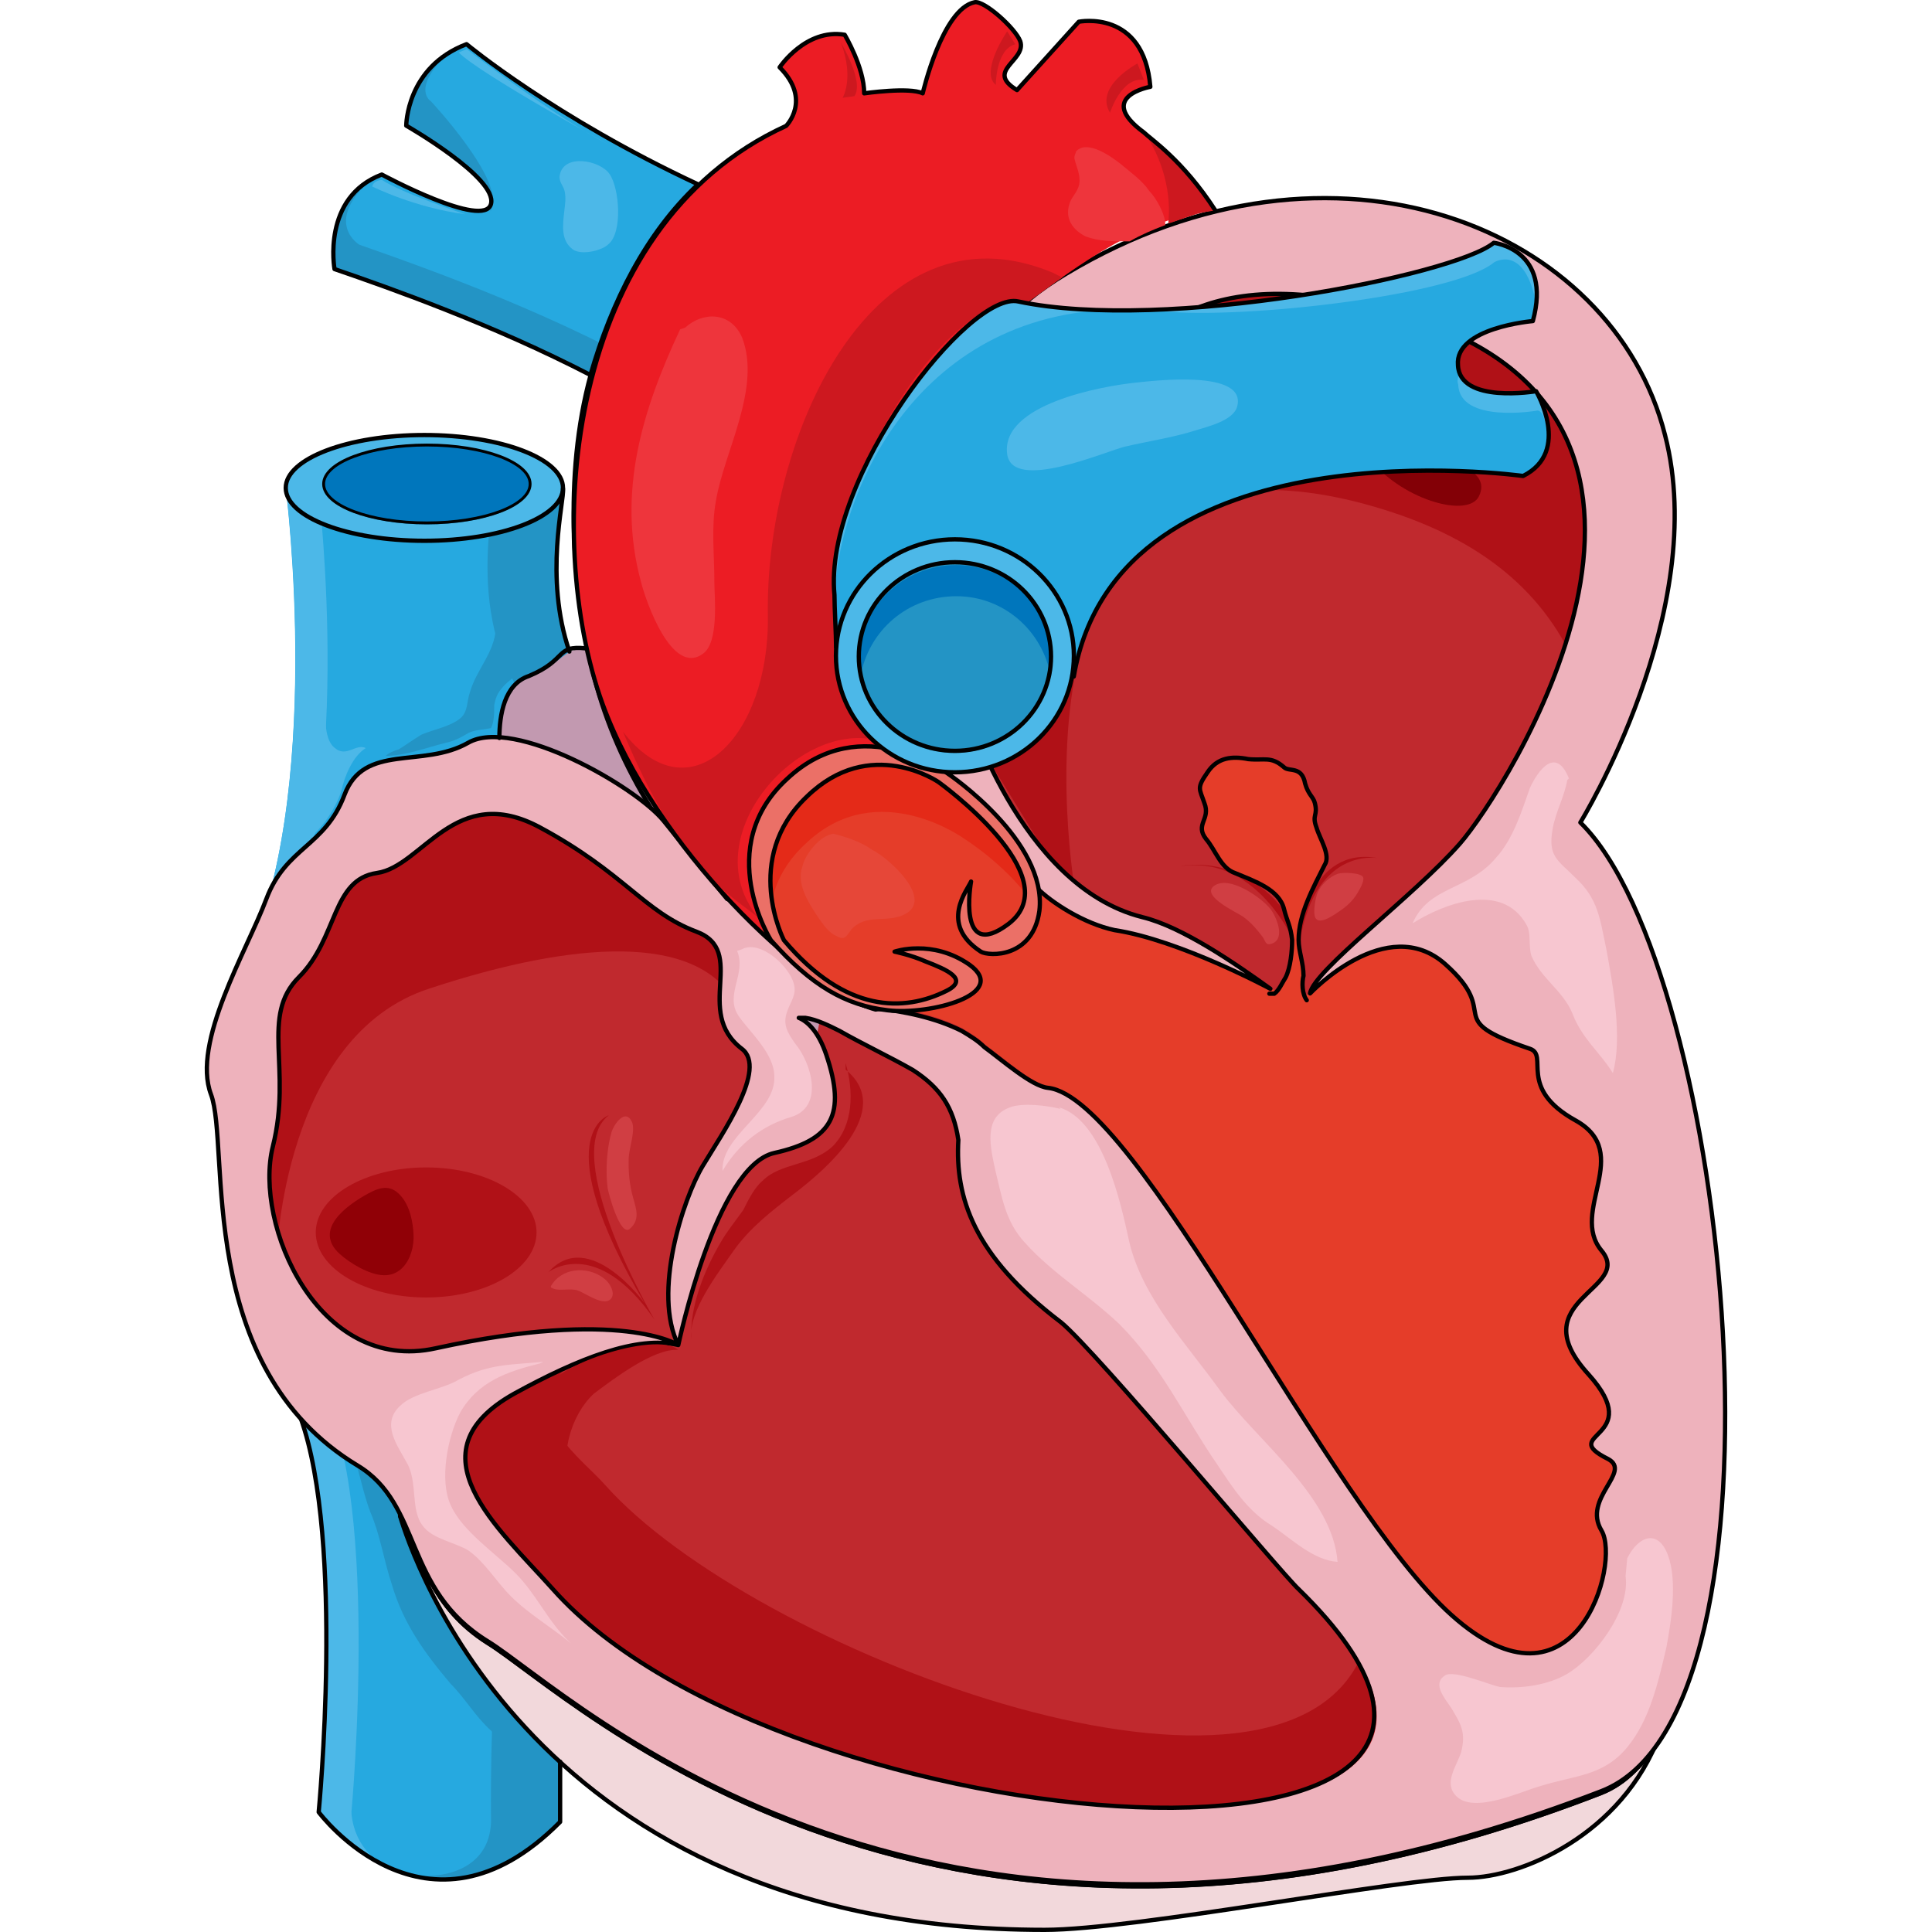 <?xml version="1.0" encoding="utf-8"?>
<!-- Created by: Science Figures, www.sciencefigures.org, Generator: Science Figures Editor -->
<!DOCTYPE svg PUBLIC "-//W3C//DTD SVG 1.1//EN" "http://www.w3.org/Graphics/SVG/1.1/DTD/svg11.dtd">
<svg version="1.1" id="Layer_1" xmlns="http://www.w3.org/2000/svg" xmlns:xlink="http://www.w3.org/1999/xlink" 
	 width="800px" height="800px" viewBox="0 0 255.703 324.461" enable-background="new 0 0 255.703 324.461"
	 xml:space="preserve">
<g>
	<path fill-rule="evenodd" clip-rule="evenodd" fill="#26A9E0" d="M6.529,162.129c13.679-28.16,7.113-79.831,7.113-79.831
		c46.509,0.547,46.509,0.547,46.509,0.547c0.547,2.46-6.019,25.698,10.123,40.188c82.895,74.09-3.01,126.581-3.01,126.581
		c-8.207,7.654-7.387,56.592-7.387,56.592c-22.707,22.691-40.764-1.64-40.764-1.64s5.472-56.319-6.019-72.449l0,0
		C6.529,162.129,6.529,162.129,6.529,162.129"/>
	<path fill-rule="evenodd" clip-rule="evenodd" fill="#2394C5" d="M70.254,122.765c-16.418-14.491-9.851-37.732-10.124-40.193
		c-46.521-0.273-46.521-0.273-46.521-0.273l0,0c34.753,0.273,34.753,0.273,34.753,0.273c0.548,2.461-6.02,25.702,10.125,40.193
		c82.915,74.372-3.01,126.597-3.01,126.597c-8.21,7.656-7.389,56.6-7.389,56.6c-0.273,8.477-9.03,9.843-13.956,8.749
		c6.841,2.188,15.872,1.094,25.449-8.749c0,0-0.821-48.943,7.662-56.6C67.244,249.362,153.169,197.137,70.254,122.765
		L70.254,122.765z"/>
	<path fill-rule="evenodd" clip-rule="evenodd" fill="#2394C5" d="M47.805,91.898c0.544,1.643,0.272,4.106,0.544,6.022
		c0,2.464,0.544,5.201,0.544,7.665c-0.272,4.106-3.262,6.844-4.35,10.677c-0.543,1.369-0.271,3.285-1.631,4.38
		c-1.631,1.368-4.62,1.916-6.522,2.737c-1.359,0.821-2.447,1.643-3.806,2.464c-0.815,0.273-1.631,0.548-2.175,1.095
		c3.262,0,6.795-1.368,10.057-2.189c1.359-0.274,2.446-0.821,3.806-1.643c1.087-0.548,2.446-0.548,3.806-0.821
		c0.543-1.095,0.543-2.464,0.543-3.833c0.272-1.643,0.815-2.463,1.903-3.559c0.815-0.821,2.446-1.643,1.902-3.285
		c-0.271-0.82-1.087-2.189-1.359-3.285c-0.271-1.095-0.271-2.189-0.543-3.285"/>
	<path fill-rule="evenodd" clip-rule="evenodd" fill="#C0292E" d="M143.498,91.684c-0.547-0.273-3.282-9.846-3.282-9.846
		s21.605-35.002,36.101-36.369c95.173-7.931,47.587,93.249,47.587,93.249c26.801,13.674,35.553,144.935,2.461,157.514
		c-109.121,42.387-168.193-15.86-181.868-24.338c-13.947-8.478-10.666-22.424-21.332-28.714c-4.303-2.564-6.027-9.39-8.209-13.686
		c-2.704-5.321-4.269-11.102-5.893-16.816c-0.811-2.853-1.633-5.706-2.634-8.499c-0.457-1.274-1.143-2.418-1.667-3.594
		c-0.573-1.287-0.476-2.346-0.58-3.77c-0.273-3.751-0.037-7.594,0.366-11.336c0.679-6.309,1.977-12.301,3.962-18.324
		c2.195-6.661,6.286-13.821,10.825-19.16c5.064-5.958,10.825-9.843,17.647-13.536c3.124-1.691,6.277-3.603,9.691-4.672
		c8.853-2.772,20.442,3.099,24.626,11.119c3.009,6.289,12.58,15.587,14.222,17.501C70.204,47.93,143.498,91.684,143.498,91.684z"/>
	<path fill-rule="evenodd" clip-rule="evenodd" fill="#E53D29" d="M243.063,241.792c-5.467-6.562-3.007-48.387-12.848-53.854
		s-4.374-10.935-7.654-12.028c-15.308-5.194-4.373-5.468-14.214-14.215c-9.841-8.748-17.769,1.366-17.769,1.366
		c0.547-3.827,3.554-7.928,11.208-16.676c7.653-8.747,7.107-49.753-12.574-57.681c-21.322-8.201-43.464,9.568-43.464,9.568
		s-7.107-13.669,17.495-18.863c-11.755,0.547-22.962,1.914-22.962,1.914s2.733,9.841,3.28,9.841c0,0-67.792-40.186-59.318,55.221
		c1.094,1.094,1.914,2.461,3.554,4.101c4.101,0.82,8.747,8.475,11.755,10.936c3.553,2.733,8.474,6.834,12.848,7.381
		c5.193,0.547,10.387,1.64,14.761,3.827c1.366,0.82,2.733,1.64,3.827,2.733c3.007,2.188,7.927,6.562,10.66,7.107
		c8.201,0.547,22.688,29.251,36.356,50.848C178.004,233.317,246.89,342.938,243.063,241.792L243.063,241.792z"/>
	<path fill-rule="evenodd" clip-rule="evenodd" fill="#2394C5" d="M55.01,299.739c-2.194-3.284-4.114-6.295-6.857-9.031
		c-2.743-2.463-4.389-5.474-6.857-7.937c-4.389-5.199-7.954-10.126-9.874-16.693c-1.371-4.105-1.92-8.21-3.565-12.041
		c-1.92-4.927-2.194-10.399-5.486-14.778c1.372,0.273,2.469,1.368,3.566,2.463c2.194,2.189,4.662,4.379,6.856,6.568
		c5.212,5.747,7.955,12.588,11.795,19.156c2.468,4.652,6.582,9.031,8.503,13.957c1.097,3.284,0.822,6.294,0.822,9.578"/>
	<path fill-rule="evenodd" clip-rule="evenodd" fill="#4CB8E8" d="M24.645,304.296c0,0,5.215-56.32-6.038-72.177
		c-6.588-69.989-6.588-69.989-6.588-69.989c13.449-27.887,7.137-78.191,7.137-79.832c-5.489,0-5.489,0-5.489,0
		s6.587,51.398-7.137,79.832c6.587,69.989,6.587,69.989,6.587,69.989c11.254,15.856,6.039,72.177,6.039,72.177
		s7.959,8.475,13.174,9.842C24.645,311.678,24.645,304.296,24.645,304.296L24.645,304.296z"/>
	<path fill-rule="evenodd" clip-rule="evenodd" fill="#C299B0" d="M49.809,127.442c0,0-1.64-11.482,4.643-13.942
		c6.555-2.461,5.463-4.921,10.651-4.647c5.189,0.273,30.317,41.007,36.872,44.015c6.555,3.007-1.093,28.432-1.093,28.432
		c-24.308-35.813-24.308-35.813-24.308-35.813L49.809,127.442L49.809,127.442L49.809,127.442z"/>
	<path fill-rule="evenodd" clip-rule="evenodd" fill="#F2D8DB" d="M32.81,254.018c0,0,17.495,69.992,108.253,69.992
		c15.309,0,60.142-8.749,71.076-8.749s34.991-10.937,34.991-38.276c0,0-52.487,51.674-148.712,21.872
		C52.492,284.64,32.81,254.018,32.81,254.018L32.81,254.018z"/>
	<path fill-rule="evenodd" clip-rule="evenodd" fill="#753535" d="M70.01,216.938c0,0-11.04-16.483-3.313-20.88
		c0,0-2.208,14.286,3.313,19.781"/>
	<path fill-rule="evenodd" clip-rule="evenodd" fill="#C0292E" d="M91.803,167.703c-7.654-15.32-7.654-15.32-7.654-15.32
		c-16.401-15.321-16.401-15.321-16.401-15.321c-30.615-3.283-30.615-3.283-30.615-3.283c-24.056,25.171-24.056,25.171-24.056,25.171
		c-5.467,15.32-5.467,15.32-5.467,15.32c0,22.981,0,22.981,0,22.981c5.467,21.887,5.467,21.887,5.467,21.887
		c10.935,15.321,10.935,15.321,10.935,15.321s37.996-13.953,55.764-7.935c0,0-0.547-1.915,0.82-10.943
		c0.82-6.565,10.661-20.519,17.495-29.547"/>
	<path fill-rule="evenodd" clip-rule="evenodd" fill="#C0292E" d="M149.813,81.338c35.779,2.73,35.779,2.73,35.779,2.73
		c22.669,8.193,22.669,8.193,22.669,8.193c3.824,34.958,3.824,34.958,3.824,34.958s3.005,13.654-9.832,25.125
		c-16.661,15.294-18.027,16.113-20.212,15.021c-15.568-7.101-24.309-10.65-24.309-10.65c-39.603-25.672-39.603-25.672-39.603-25.672
		S145.988,87.62,149.813,81.338"/>
	<path fill-rule="evenodd" clip-rule="evenodd" fill="#B01117" d="M18.649,206.978c0-6.03,8.301-10.92,18.54-10.92
		s18.54,4.89,18.54,10.92c0,6.031-8.301,10.92-18.54,10.92S18.649,213.009,18.649,206.978L18.649,206.978z"/>
	<path fill-rule="evenodd" clip-rule="evenodd" fill="#B01117" d="M12.092,210.818c0,0,1.093-36.888,25.677-44.812
		c24.857-8.197,44.525-9.017,51.081,1.913c-2.186-12.843-2.186-12.843-2.186-12.843c-15.843-14.209-15.843-14.209-15.843-14.209
		c-22.945-10.93-22.945-10.93-22.945-10.93c-25.95,12.843-25.95,12.843-25.95,12.843C7.448,164.093,7.448,164.093,7.448,164.093
		C5.81,188.139,5.81,188.139,5.81,188.139L12.092,210.818L12.092,210.818L12.092,210.818z"/>
	<path fill-rule="evenodd" clip-rule="evenodd" fill="#B01117" d="M146.504,151.778c0,0-15.87-83.113,46.787-67.529
		c17.237,4.374,29.276,12.303,35.843,25.152c8.756-30.895,8.756-30.895,8.756-30.895c-26.814-28.98-26.814-28.98-26.814-28.98
		s-43.504-3.828-44.051-3.828s-17.785,25.974-17.785,25.974c-36.39,25.427-36.39,25.427-36.39,25.427L146.504,151.778
		L146.504,151.778L146.504,151.778z"/>
	<path fill-rule="evenodd" clip-rule="evenodd" fill="#EEB2BC" d="M127.754,118.178c0,0,9.004,30.652,29.739,35.853
		c2.728,0.548,14.187,6.842,19.916,10.947c0,0-13.642-7.115-24.555-8.758c-5.184-1.095-10.641-4.652-13.096-7.115
		c-4.638-12.863-20.189-22.99-20.189-22.99L127.754,118.178L127.754,118.178L127.754,118.178z"/>
	
		<path fill="none" stroke="#000000" stroke-width="0.72" stroke-linecap="round" stroke-linejoin="round" stroke-miterlimit="10" d="
		M127.744,118.178c0,0,8.991,30.644,29.699,35.842c6.813,1.642,15.804,7.935,21.526,12.038c0,0-15.259-8.208-26.158-9.85
		c-5.177-1.095-10.627-4.651-13.079-7.113c-4.632-12.859-20.163-22.982-20.163-22.982L127.744,118.178L127.744,118.178
		L127.744,118.178z"/>
	<path fill-rule="evenodd" clip-rule="evenodd" fill="#900006" d="M33.331,212.781c-0.808,0.876-1.904,1.432-3.307,1.382
		c-2.393-0.085-5.579-1.976-7.348-3.572c-4.547-4.103,1.241-8.228,4.797-10.161c2.216-1.204,3.973-1.516,5.705,0.696
		c1.33,1.699,1.794,4.132,1.896,6.238C35.164,209.218,34.606,211.399,33.331,212.781z"/>
	<path fill-rule="evenodd" clip-rule="evenodd" fill="#B01117" d="M183.69,159.698c0,0-6.289-16.394-19.961-14.207
		c0,0,12.305-3.006,19.961,11.202c0,0,1.914-14.755,13.399-12.568C197.09,144.125,185.878,141.938,183.69,159.698L183.69,159.698z"
		/>
	<path fill-rule="evenodd" clip-rule="evenodd" fill="#B01117" d="M57.718,213.656c0,0,7.946-6.314,17.812,7.963
		c0,0-16.168-27.73-7.673-34.32c0,0-10.688,3.295,6.029,31.574C73.886,218.873,64.568,205.968,57.718,213.656L57.718,213.656z"/>
	<path fill-rule="evenodd" clip-rule="evenodd" fill="#F8CFDA" d="M50.842,232.178c0,0-13.409,7.943-8.757,16.16
		c4.651,8.217,15.324,19.72,15.324,19.72S34.97,254.912,37.433,244.23C40.169,233.547,50.842,232.178,50.842,232.178L50.842,232.178
		z"/>
	<path fill-rule="evenodd" clip-rule="evenodd" fill="#F8CFDA" d="M216.82,166.079c-3.559-4.097-8.211-7.101-8.211-7.101
		s6.568,7.647,7.663,12.29s9.306,1.911,10.126,8.193c0.548,6.554,8.759,4.643,10.127,11.197c0,0,3.284-2.458-4.927-7.921
		c-7.937-5.188-3.284-8.739-10.399-9.831C218.462,172.36,218.735,168.264,216.82,166.079L216.82,166.079z"/>
	<path fill-rule="evenodd" clip-rule="evenodd" fill="#F8CFDA" d="M212.689,277.036c0,0,20.598,11.736,24.718-14.737
		C237.407,262.298,239.329,293.138,212.689,277.036L212.689,277.036z"/>
	<path fill="none" stroke="#000000" stroke-width="0.72" stroke-linecap="round" stroke-linejoin="round" stroke-miterlimit="8" d="
		M59.689,295.856c0,6.014,0,10.114,0,10.114c-22.465,22.688-40.547-1.641-40.547-1.641s4.384-45.377-3.013-66.151"/>
	<path fill="none" stroke="#000000" stroke-width="0.72" stroke-linecap="round" stroke-linejoin="round" stroke-miterlimit="8" d="
		M234.529,301.123c-112.066,43.495-172.747-16.413-186.96-25.167c-9.566-6.019-11.207-14.498-14.76-21.338
		c1.913,6.292,22.14,69.483,108.24,69.483c15.307,0,60.133-8.754,71.066-8.754c8.746,0,25.967-7.112,32.253-24.072
		C241.909,296.199,238.63,299.481,234.529,301.123L234.529,301.123z"/>
	<path fill="none" stroke="#000000" stroke-width="0.72" stroke-linecap="round" stroke-linejoin="round" stroke-miterlimit="8" d="
		M32.81,254.018c0,0,0,0,0,0.548c3.553,6.843,5.193,15.328,14.76,21.35c14.213,8.759,74.894,68.703,186.96,25.182
		c4.101-1.642,7.38-4.927,9.84-9.854"/>
	<path fill="none" stroke="#000000" stroke-width="0.72" stroke-linecap="round" stroke-linejoin="round" stroke-miterlimit="8" d="
		M64.813,62.978c-4.644,16.94-3.004,36.613,0.546,50.548c8.194,32.241,37.419,53.554,47.251,56.013"/>
	
		<line fill="none" stroke="#000000" stroke-width="0.72" stroke-linecap="round" stroke-linejoin="round" stroke-miterlimit="8" x1="92.93" y1="161.018" x2="93.05" y2="161.138"/>
	
		<line fill="none" stroke="#000000" stroke-width="0.72" stroke-linecap="round" stroke-linejoin="round" stroke-miterlimit="8" x1="96.05" y1="152.978" x2="96.169" y2="153.098"/>
	
		<line fill="none" stroke="#000000" stroke-width="0.96" stroke-linecap="round" stroke-linejoin="round" stroke-miterlimit="8" x1="92.93" y1="161.018" x2="93.05" y2="161.138"/>
	
		<line fill="none" stroke="#000000" stroke-width="0.96" stroke-linecap="round" stroke-linejoin="round" stroke-miterlimit="8" x1="96.289" y1="153.218" x2="96.409" y2="153.338"/>
	<path fill-rule="evenodd" clip-rule="evenodd" fill="#4CB8E8" d="M19.966,116.858c0.545,2.467-0.272,7.127,1.907,8.771
		c1.907,1.645,3.542-0.822,5.177,0c-2.18,1.37-3.542,4.659-4.087,7.126c-0.817,2.741-3.27,6.578-5.721,8.223
		c-0.272-0.822,0-1.919,0-2.741c0.272-2.467,0-4.659,0.272-7.126c0.545-3.563,1.089-7.126,1.089-10.964"/>
	<path fill-rule="evenodd" clip-rule="evenodd" fill="#EEB2BC" d="M231.026,138.131c0,0,21.876-35.539,14.22-65.064
		c-8.751-34.719-55.512-54.129-100.632-27.064c-36.643,21.871,1.094,52.762,1.094,52.762s-7.383-67.25,58.52-44.834
		c53.323,18.043,14.22,79.007,6.563,87.755c-7.656,8.748-24.61,21.323-25.157,25.15c0,0,12.853-13.669,22.696-4.921
		c9.845,8.749-1.094,9.021,14.22,14.216c3.281,1.094-2.188,6.562,7.657,12.029c9.844,5.467-1.094,15.309,4.375,21.87
		c5.469,6.561-13.673,8.201-2.188,20.776c9.844,10.936-5.469,9.842,3.281,14.216c4.102,2.188-4.375,6.562-1.094,12.028
		c3.281,5.468-4.375,32.806-25.158,14.216c-20.782-18.59-52.776-86.935-67.816-88.574c-2.734-0.273-7.656-4.647-10.665-6.835
		c-1.094-1.093-2.461-1.913-3.828-2.733c-4.375-2.188-9.571-3.28-14.767-3.827c-4.375-0.82-9.297-4.647-12.853-7.382
		c-3.008-2.733-7.656-10.114-11.758-10.935c-3.829-4.647-4.923-6.015-10.665-13.122c-4.648-5.741-25.158-17.496-32.814-13.122
		c-7.657,4.374-17.501,0-20.783,8.748c-3.281,8.748-9.844,8.748-13.125,17.496c-3.282,8.748-12.579,24.058-9.298,32.806
		s-3.008,45.653,24.611,62.33c10.938,6.561,7.656,20.776,21.876,29.524s74.653,68.618,187.043,25.151
		C268.489,287.669,256.184,162.735,231.026,138.131L231.026,138.131z M58.477,266.892c-9.298-10.389-24.064-22.964-6.563-32.806
		c10.938-6.014,20.783-9.841,27.619-8.201c0,0-9.57-6.287-40.744,0.547c-19.689,4.374-30.627-20.776-27.346-33.898
		s-2.188-21.87,4.375-28.432s5.469-16.402,13.126-17.496c7.656-1.094,13.126-15.31,27.346-7.654
		c14.22,7.654,17.501,14.215,26.251,17.496c8.751,3.28-0.547,13.396,7.657,19.683c4.375,3.281-3.281,14.216-6.563,19.684
		c-3.281,5.468-8.477,21.323-4.102,30.071c0,0,6.289-30.071,16.134-32.259c9.845-2.187,12.032-6.561,8.751-16.402
		c-1.367-4.101-3.281-5.741-4.649-6.288c0.273,0,0.547,0,1.094,0c1.915,0.273,4.103,1.367,5.743,2.188
		c3.828,2.187,8.477,4.374,12.306,6.562c4.648,3.007,6.836,6.287,7.656,11.755c-0.547,9.568,2.461,19.41,17.228,30.618
		c5.743,4.647,37.19,42.374,39.925,44.834C239.229,321.021,97.033,310.359,58.477,266.892L58.477,266.892z"/>
	<path fill-rule="evenodd" clip-rule="evenodd" fill="#B01117" d="M193.855,278.959c-15.311,30.916-101.982-1.916-126.59-29.549
		c-3.828-4.378-14.491-11.766-7.108-19.152c-2.461,1.095-5.195,2.463-7.93,3.83c-17.498,9.85-2.733,22.436,6.563,32.832
		C94.333,306.867,217.369,319.178,193.855,278.959L193.855,278.959z"/>
	<path fill="none" stroke="#000000" stroke-width="0.72" stroke-linecap="round" stroke-linejoin="round" stroke-miterlimit="8" d="
		M231.026,138.131c0,0,21.876-35.539,14.22-65.064c-8.751-34.719-55.512-54.129-100.632-27.064
		c-36.643,21.871,1.094,52.762,1.094,52.762s-7.383-67.25,58.52-44.834c53.323,18.043,14.22,79.007,6.563,87.755
		c-7.656,8.748-24.61,21.323-25.157,25.15c0,0,12.853-13.669,22.696-4.921c9.845,8.749-1.094,9.021,14.22,14.216
		c3.281,1.094-2.188,6.562,7.657,12.029c9.844,5.467-1.094,15.309,4.375,21.87c5.469,6.561-13.673,8.201-2.188,20.776
		c9.844,10.936-5.469,9.842,3.281,14.216c4.102,2.188-4.375,6.562-1.094,12.028c3.281,5.468-4.375,32.806-25.158,14.216
		c-20.782-18.59-52.776-86.935-67.816-88.574c-2.734-0.273-7.656-4.647-10.665-6.835c-1.094-1.093-2.461-1.913-3.828-2.733
		c-4.375-2.188-9.571-3.28-14.767-3.827c-4.375-0.82-9.297-4.647-12.853-7.382c-3.008-2.733-7.656-10.114-11.758-10.935
		c-3.829-4.647-4.923-6.015-10.665-13.122c-4.648-5.741-25.158-17.496-32.814-13.122c-7.657,4.374-17.501,0-20.783,8.748
		c-3.281,8.748-9.844,8.748-13.125,17.496c-3.282,8.748-12.579,24.058-9.298,32.806s-3.008,45.653,24.611,62.33
		c10.938,6.561,7.656,20.776,21.876,29.524s74.653,68.618,187.043,25.151C268.489,287.669,256.184,162.735,231.026,138.131
		L231.026,138.131z M58.477,266.892c-9.298-10.389-24.064-22.964-6.563-32.806c10.938-6.014,20.783-9.841,27.619-8.201
		c0,0-9.57-6.287-40.744,0.547c-19.689,4.374-30.627-20.776-27.346-33.898s-2.188-21.87,4.375-28.432s5.469-16.402,13.126-17.496
		c7.656-1.094,13.126-15.31,27.346-7.654c14.22,7.654,17.501,14.215,26.251,17.496c8.751,3.28-0.547,13.396,7.657,19.683
		c4.375,3.281-3.281,14.216-6.563,19.684c-3.281,5.468-8.477,21.323-4.102,30.071c0,0,6.289-30.071,16.134-32.259
		c9.845-2.187,12.032-6.561,8.751-16.402c-1.367-4.101-3.281-5.741-4.649-6.288c0.273,0,0.547,0,1.094,0
		c1.915,0.273,4.103,1.367,5.743,2.188c3.828,2.187,8.477,4.374,12.306,6.562c4.648,3.007,6.836,6.287,7.656,11.755
		c-0.547,9.568,2.461,19.41,17.228,30.618c5.743,4.647,37.19,42.374,39.925,44.834C239.229,321.021,97.033,310.359,58.477,266.892
		L58.477,266.892z"/>
	<path fill-rule="evenodd" clip-rule="evenodd" fill="#4CB8E8" d="M13.609,82.178c0-4.904,10.423-8.88,23.28-8.88
		s23.279,3.976,23.279,8.88s-10.422,8.88-23.279,8.88S13.609,87.083,13.609,82.178L13.609,82.178z"/>
	<path fill-rule="evenodd" clip-rule="evenodd" fill="#0076BC" d="M19.97,81.399c0-3.679,7.763-6.66,17.34-6.66
		c9.576,0,17.34,2.981,17.34,6.66c0,3.678-7.764,6.659-17.34,6.659C27.732,88.058,19.97,85.077,19.97,81.399L19.97,81.399z"/>
	<path fill-rule="evenodd" clip-rule="evenodd" fill="#26A9E0" d="M77.08,69.819C57.103,57.77,33.84,49.555,21.799,45.173
		c0,0-2.189-12.049,8.21-15.608c0,0,16.968,9.036,18.063,4.655c1.095-4.382-14.231-13.144-14.231-13.144s0-9.858,10.399-13.418
		c0,0,19.704,16.43,51.45,28.752L77.08,69.819L77.08,69.819L77.08,69.819z"/>
	<path fill-rule="evenodd" clip-rule="evenodd" fill="#2394C5" d="M25.976,41.101c0,0-6.006-3.56,1.639-10.679
		c-7.645,4.381-5.733,14.512-5.733,14.512c12.013,4.382,35.221,12.596,55.151,24.645c2.457-4.929,2.457-4.929,2.457-4.929
		C60.104,53.149,37.716,45.208,25.976,41.101L25.976,41.101z M46.726,30.696c2.73,3.286,0.819,5.75,1.365,4.381
		c2.458-4.654-10.102-18.071-10.102-18.071s-3.276-1.917,2.457-7.667c-6.553,4.381-6.553,11.5-6.553,11.5
		S43.177,26.315,46.726,30.696L46.726,30.696z"/>
	<path fill-rule="evenodd" clip-rule="evenodd" fill="#EC1C24" d="M157.716,22.235c-8.191-6.012,1.092-7.652,1.092-7.652
		c-1.092-13.117-12.014-10.932-12.014-10.932c-10.376,11.479-10.376,11.479-10.376,11.479c-5.461-3.279,1.639-4.92,0.546-8.199
		c-0.818-2.186-6.007-6.832-7.645-6.559c-5.461,1.094-8.738,15.305-8.738,15.305c-2.184-1.094-9.829,0-9.829,0
		c0-4.373-3.276-9.839-3.276-9.839c-6.553-1.093-10.922,5.466-10.922,5.466c5.461,5.466,1.092,9.838,1.092,9.838
		C60.512,38.086,56.689,90.284,66.792,118.16c8.737,24.05,33.857,48.1,45.871,51.379c0,0,18.021-1.64,13.652-10.385
		c10.648,2.186,13.106-3.28,12.561-12.025c-0.819-1.64-5.461-10.932-14.745-17.49c-8.464-8.473-18.294-18.311-18.294-22.683
		c1.093-41.541,29.489-55.752,29.489-55.752c0.819,0,1.365,0,1.911,0.273c10.103-7.379,19.659-14.758,32.492-16.124
		C163.995,26.334,159.081,23.329,157.716,22.235L157.716,22.235z"/>
	<path fill-rule="evenodd" clip-rule="evenodd" fill="#2394C5" d="M109.642,121.178c1.366-6.557,2.186-13.659,1.913-20.488
		c-1.64-16.938,11.204-48.9,48.095-48.627c-6.285,0.547-20.495-0.819-22.408-1.365c-8.197-1.64-32.792,29.504-30.879,49.172
		c0.273,4.371,0,8.742-0.273,13.113"/>
	<path fill-rule="evenodd" clip-rule="evenodd" fill="#CD181F" d="M157.729,22.178c3.272,4.663,4.637,10.423,4.091,15.359
		c2.728-0.822,4.909-1.92,7.909-2.193C163.457,25.469,157.729,22.178,157.729,22.178L157.729,22.178z"/>
	<path fill-rule="evenodd" clip-rule="evenodd" fill="#CD181F" d="M142.409,45.794c-30.066-12.576-48.38,27.339-47.833,57.687
		c0.273,20.23-13.12,33.9-24.327,19.41c9.567,22.965,17.494,27.066,22.688,31.167c-11.48-13.943,8.473-35.268,22.14-28.979
		c-1.913-6.562-7.38-7.929-9.021-18.864c-3.826-23.238,18.313-56.319,30.613-55.499c0.273,0.273,0.82,0.273,1.094,0.273
		c2.187-1.367,4.1-3.008,6.287-4.374C143.503,46.341,142.956,46.068,142.409,45.794L142.409,45.794z"/>
	<path fill-rule="evenodd" clip-rule="evenodd" fill="#CD181F" d="M106.85,7.178c0,0,3.96,6.522,2.263,8.969
		c-1.98,0.271-1.98,0.271-1.98,0.271S109.112,13.157,106.85,7.178L106.85,7.178z"/>
	<path fill-rule="evenodd" clip-rule="evenodd" fill="#CD181F" d="M136.13,7.44c-1.364-2.182-1.364-2.182-1.364-2.182
		s-4.636,6.818-1.909,9C132.856,14.258,132.856,8.258,136.13,7.44L136.13,7.44z"/>
	<path fill-rule="evenodd" clip-rule="evenodd" fill="#CD181F" d="M157.729,13.418c-1.084-2.76-1.084-2.76-1.084-2.76
		s-7.316,3.863-4.606,8.279C152.039,18.938,153.936,12.866,157.729,13.418L157.729,13.418z"/>
	<path fill-rule="evenodd" clip-rule="evenodd" fill="#4CB8E8" d="M29.771,30.218c0,0-1.368,0-1.642,1.097
		c0,0,7.115,3.566,15.6,4.663C43.729,35.978,33.056,32.413,29.771,30.218L29.771,30.218z"/>
	<path fill-rule="evenodd" clip-rule="evenodd" fill="#4CB8E8" d="M44.013,8.258c0,0,14.993,11.557,23.717,15.96
		c0,0-21.536-11.833-25.08-15.409L44.013,8.258L44.013,8.258L44.013,8.258z"/>
	<path fill="none" stroke="#000000" stroke-width="0.72" stroke-linecap="round" stroke-linejoin="round" stroke-miterlimit="8" d="
		M60.169,82.058c0.271,1.915-3.239,14.774,1.08,27.36"/>
	<path fill="none" stroke="#000000" stroke-width="0.72" stroke-linecap="round" stroke-linejoin="round" stroke-miterlimit="8" d="
		M13.609,81.938c0-4.904,10.423-8.88,23.28-8.88s23.279,3.976,23.279,8.88s-10.422,8.881-23.279,8.881S13.609,86.842,13.609,81.938
		L13.609,81.938z"/>
	<path fill="none" stroke="#000000" stroke-width="0.72" stroke-linecap="round" stroke-linejoin="round" stroke-miterlimit="8" d="
		M49.489,123.938c0-3.831,0.822-9.031,4.932-10.399c6.575-2.737,4.383-5.2,9.589-4.653"/>
	<path fill="none" stroke="#000000" stroke-width="0.48" stroke-linecap="round" stroke-linejoin="round" stroke-miterlimit="8" d="
		M19.97,81.278c0-3.611,7.763-6.539,17.34-6.539c9.576,0,17.34,2.928,17.34,6.539c0,3.612-7.764,6.541-17.34,6.541
		C27.732,87.819,19.97,84.89,19.97,81.278L19.97,81.278z"/>
	<path fill="none" stroke="#000000" stroke-width="0.72" stroke-linecap="round" stroke-linejoin="round" stroke-miterlimit="8" d="
		M82.85,30.956C58.758,19.735,43.975,7.418,43.975,7.418C33.846,11.25,33.846,21.103,33.846,21.103s15.33,8.759,14.235,13.138
		s-18.342-4.927-18.342-4.927C19.609,33.145,21.8,45.188,21.8,45.188c9.582,3.284,26.555,9.306,42.981,17.79
		C68.34,50.663,74.089,39.167,82.85,30.956L82.85,30.956z"/>
	<path fill-rule="evenodd" clip-rule="evenodd" fill="#EE353C" d="M79.844,55.309c-6.295,13.414-10.675,27.375-6.568,42.432
		c0.82,3.285,5.2,15.877,10.4,12.045c2.737-1.916,1.916-9.581,1.916-12.045c0-4.654-0.548-9.308,0.273-13.688
		c1.369-8.213,7.664-18.889,4.38-27.375c-1.916-4.38-6.569-4.38-9.58-1.643"/>
	<path fill-rule="evenodd" clip-rule="evenodd" fill="#EE353C" d="M158.601,32.036c-1.092-1.646-3.002-3.018-4.64-4.389
		c-1.364-1.098-5.73-4.389-7.642-2.194c0,0.274-0.272,0.548-0.272,1.097l0,0c0.272,1.372,1.092,2.743,0.818,4.389
		c-0.272,1.371-1.364,2.195-1.637,3.292c-0.819,2.468,0.546,4.388,2.729,5.485c2.184,0.822,4.64,0.822,6.822,0.822
		c0.273,0,0.273,0,0.546,0c1.91-1.097,3.821-1.92,6.004-2.742C161.329,35.875,159.692,33.133,158.601,32.036L158.601,32.036z"/>
	<path fill-rule="evenodd" clip-rule="evenodd" fill="#4CB8E8" d="M67.774,41.033c2.438-1.948,1.897-9.356,0.22-11.802
		c-1.598-2.33-7.703-3.499-8.369,0.19c-0.206,1.139,0.633,1.752,0.829,2.718c0.25,1.233,0.051,2.238-0.086,3.494
		c-0.236,2.157-0.578,4.732,1.405,6.216C63.137,42.938,66.683,42.122,67.774,41.033z"/>
	<path fill-rule="evenodd" clip-rule="evenodd" fill="#830006" d="M209.115,76.886c-3.835-2.208-18.626-6.348-13.147,0.552
		c5.479,6.625,16.435,9.66,18.078,5.797C215.689,79.647,211.033,78.266,209.115,76.886L209.115,76.886z"/>
	<path fill-rule="evenodd" clip-rule="evenodd" fill="#F7C6D0" d="M56.306,228.971c-5.456,1.367-10.367,3.007-13.368,8.199
		c-2.183,4.1-3.547,11.479-1.637,15.578c1.909,4.372,7.639,8.198,10.913,11.479c3.546,3.553,5.456,8.198,9.275,11.751
		c-3.273-2.732-7.093-4.919-10.094-7.926c-2.456-2.459-4.365-5.738-7.094-7.651c-2.183-1.367-6.002-1.913-7.639-4.1
		c-2.183-2.733-0.818-7.379-2.729-10.659c-1.637-3.006-4.365-6.559-1.092-9.564c2.183-2.187,7.094-2.733,9.822-4.373
		c5.184-2.733,8.73-2.46,14.187-3.007"/>
	<path fill-rule="evenodd" clip-rule="evenodd" fill="#F7C6D0" d="M143.741,186.233c-2.188-0.548-6.292-1.095-8.48-0.273
		c-4.651,1.642-3.283,6.84-2.463,10.671c1.095,4.378,1.642,8.481,4.925,12.039c4.65,5.198,10.669,8.756,15.867,13.681
		c7.113,7.114,10.943,15.596,16.415,23.531c2.735,4.104,5.197,7.935,9.302,10.397c3.282,2.188,6.839,5.746,10.942,6.02
		c-0.82-10.945-13.405-20.248-19.697-28.729c-5.472-7.662-13.132-15.597-15.32-25.173c-1.368-6.294-4.377-20.248-11.764-22.437"/>
	<path fill-rule="evenodd" clip-rule="evenodd" fill="#F7C6D0" d="M238.621,264.712c0.82,5.746-5.194,13.681-9.842,16.416
		c-3.28,1.915-7.654,2.463-11.208,2.189c-1.641-0.274-7.928-3.01-9.295-1.916c-2.187,1.368,0,3.831,1.094,5.473
		c1.64,2.735,2.46,4.104,1.64,7.387c-0.819,2.463-3.007,5.198-0.819,7.388c3.007,3.01,10.935-0.821,13.941-1.642
		c6.015-1.915,10.662-1.642,14.763-6.566c3.827-4.651,5.194-10.944,6.562-16.689c0.82-4.378,1.913-11.218,0.273-15.596
		c-1.641-4.378-4.921-3.283-6.835,0.548"/>
	<path fill-rule="evenodd" clip-rule="evenodd" fill="#F7C6D0" d="M229.104,130.727c-2.188-5.469-5.196-1.367-6.563,1.641
		c-1.368,3.828-2.735,8.477-5.743,11.758c-4.649,5.469-11.214,4.648-13.948,10.937c5.196-3.28,15.042-7.108,19.144,0.273
		c0.821,1.367,0.273,3.555,0.821,5.195c1.641,3.828,5.196,5.742,6.837,9.57c1.641,4.375,4.649,6.563,6.837,10.117
		c1.642-6.016,0-14.766-1.094-20.781c-1.094-5.194-1.367-8.476-5.196-12.03c-3.009-3.008-4.649-3.555-3.829-8.203
		c0.547-3.008,1.915-5.195,2.462-8.203"/>
	<path fill-rule="evenodd" clip-rule="evenodd" fill="#F7C6D0" d="M89.408,159.695c1.631,3.833-2.175,7.393,0.271,10.952
		c1.903,2.738,5.981,6.298,5.981,10.131c0.272,6.023-8.972,9.856-8.7,15.881c2.719-4.655,6.797-7.667,11.419-9.036
		c5.71-1.643,3.534-9.035,0.815-12.321c-1.359-1.916-2.175-3.285-1.359-5.476c0.544-1.643,1.632-2.738,1.088-4.654
		c-0.815-3.013-5.709-7.394-8.7-5.75"/>
	<path fill="none" stroke="#000000" stroke-width="0.72" stroke-linecap="round" stroke-linejoin="round" stroke-miterlimit="8" d="
		M124.131,129.638c9.284,6.559,13.926,15.851,14.745,17.49c0.546,8.745-2.185,13.938-12.834,11.752
		c4.369,8.745-13.379,10.658-13.379,10.658c-12.014-3.279-37.134-27.329-45.871-51.379c-10.103-27.876-6.28-80.073,30.854-97.019
		c0,0,4.369-4.372-1.092-9.838c0,0,4.369-6.559,10.922-5.466c0,0,3.276,5.466,3.276,9.839c0,0,7.646-1.094,9.829,0
		c0,0,3.277-14.211,8.738-15.305c1.638-0.273,6.826,4.373,7.645,6.559c1.093,3.279-6.007,4.92-0.546,8.199
		c10.376-11.479,10.376-11.479,10.376-11.479s10.922-2.186,12.014,10.932c0,0-9.283,1.641-1.092,7.652
		c1.092,1.094,6.553,4.646,12.014,13.118"/>
	<path fill-rule="evenodd" clip-rule="evenodd" fill="#E53D29" d="M127.354,160.07c0,0,6.28,7.659-5.461,9.027
		c-12.834,1.641-22.664-7.386-27.307-12.857c0,0-8.737-14.498,3.277-25.439c12.015-10.942,26.486-0.547,26.486-0.547
		s11.469,7.386,14.473,16.96C138.823,147.213,139.369,162.805,127.354,160.07L127.354,160.07z"/>
	<path fill-rule="evenodd" clip-rule="evenodd" fill="#E42A18" d="M101.15,141.469c12.022-11.199,26.503-0.547,26.503-0.547
		s6.558,4.098,10.93,10.106c0.547-2.186,0.547-4.098,0.547-4.098c-3.006-9.56-14.755-16.934-14.755-16.934
		s-14.481-10.38-26.504,0.546c-12.021,10.926-3.278,25.401-3.278,25.401c0,0.273,0.273,0.273,0.273,0.273
		C94.593,151.575,95.959,146.112,101.15,141.469L101.15,141.469z"/>
	<path fill-rule="evenodd" clip-rule="evenodd" fill="#EB7067" d="M128.427,148.592c0,0-1.913,12.87,6.832,6.298
		c10.11-7.941-12.024-23.55-12.024-23.55s-11.478-7.94-22.135,2.465c-10.932,10.405-3.826,24.097-3.826,24.097
		c10.385,12.322,20.222,12.049,27.327,8.489c4.1-2.19,0.273-3.56-3.279-4.929c-2.459-1.096-5.192-1.917-5.192-1.917
		s5.466-2.465,12.298,2.464c6.832,4.93-6.559,8.489-13.664,7.668c-7.104-0.822-12.844-4.107-19.676-11.775
		c0,0-9.838-15.608,2.733-27.108c12.57-11.775,27.054-0.822,27.054-0.822s15.85,11.228,15.303,23.002
		c-0.546,7.667-8.471,7.667-9.837,6.846C124.054,156.259,127.333,151.331,128.427,148.592L128.427,148.592z"/>
	
		<path fill="none" stroke="#000000" stroke-width="0.72" stroke-linecap="round" stroke-linejoin="round" stroke-miterlimit="10" d="
		M128.7,148.044c0,0-2.46,13.691,6.285,7.119c10.384-7.94-11.751-23.823-11.751-23.823s-11.478-7.94-22.135,2.465
		c-10.932,10.405-3.826,24.097-3.826,24.097c10.385,12.322,20.222,12.049,27.327,8.489c3.826-1.917,0-3.56-3.553-4.929
		c-2.459-1.096-5.191-1.644-5.191-1.644s6.285-2.19,12.57,2.19c6.832,4.93-6.559,8.489-13.664,7.668
		c-7.104-0.822-12.844-4.107-19.676-11.775c0,0-9.838-15.608,2.733-27.108c12.57-11.775,27.054-0.822,27.054-0.822
		s16.67,11.228,15.303,23.002c-1.093,7.941-8.471,7.667-9.837,6.846C123.234,155.164,128.153,149.414,128.7,148.044L128.7,148.044z"
		/>
	<path fill-rule="evenodd" clip-rule="evenodd" fill="#E64738" d="M105.58,140.018c-2.188,0.273-4.649,3.273-5.196,5.455
		c-1.095,3,1.094,6.272,2.734,8.727c0.82,1.092,1.641,2.455,3.009,3c1.367,0.818,1.641,0,2.461-1.091
		c2.462-2.727,5.743-1.091,8.752-2.454c5.47-2.455-2.462-9.546-5.196-10.909C110.229,141.382,107.768,140.564,105.58,140.018"/>
	<path fill-rule="evenodd" clip-rule="evenodd" fill="#E53D29" d="M178.801,166.838c0.272,0,0.546,0,0.818,0
		c0.819-0.546,1.364-1.913,1.91-2.732c0.818-1.64,1.092-4.373,1.092-6.286c-0.273-2.459-0.819-3.006-1.364-5.192
		c-0.818-3.279-4.912-4.646-8.186-6.013c-2.456-0.819-3.274-3.825-4.912-5.738c-1.91-2.46,0.818-3.28-0.272-6.013
		c-0.818-2.46-1.364-2.46,0.546-5.192c1.637-2.46,4.093-2.733,6.821-2.187c2.729,0.273,3.819-0.547,6.003,1.366
		c0.818,0.82,3.001-0.273,3.547,2.733c0.546,1.913,1.364,2.186,1.637,3.279c0.546,2.187-0.545,1.913,0.273,4.1
		c0.546,1.913,2.455,4.646,1.364,6.285c-1.91,3.826-4.366,8.199-4.366,12.571c0,1.913,0.819,3.826,0.819,6.013
		c-0.273,1.913,0,4.919,2.729,5.466"/>
	<path fill-rule="evenodd" clip-rule="evenodd" fill="#E53D29" d="M176.689,166.298c0.765,0,1.275,0.48,2.04,0.48"/>
	
		<path fill="none" stroke="#000000" stroke-width="0.72" stroke-linecap="round" stroke-linejoin="round" stroke-miterlimit="10" d="
		M178.801,166.884c0.272,0,0.546,0,0.818,0c0.819-0.548,1.364-1.916,1.91-2.736c0.818-1.642,1.092-4.378,1.092-6.293
		c-0.273-2.462-0.819-3.01-1.364-5.198c-0.818-3.283-4.912-4.651-8.186-6.02c-2.456-0.82-3.274-3.83-4.912-5.745
		c-1.91-2.463,0.818-3.283-0.272-6.02c-0.818-2.462-1.364-2.462,0.546-5.198c1.637-2.463,4.093-2.736,6.821-2.188
		c2.729,0.273,3.819-0.548,6.003,1.367c0.818,0.821,3.001-0.273,3.547,2.736c0.546,1.915,1.364,2.188,1.637,3.283
		c0.546,2.188-0.545,1.915,0.273,4.104c0.546,1.915,2.455,4.65,1.364,6.292c-1.91,3.831-4.366,8.208-4.366,12.586
		c0,1.915,0.819,3.83,0.819,6.02c-0.273,1.094-0.273,3.01,0.545,4.104"/>
	<path fill-rule="evenodd" clip-rule="evenodd" fill="#26A9E0" d="M145.952,113.858c7.654-43.246,75.455-33.939,75.455-33.939
		c8.202-4.105,2.188-14.232,2.188-14.232s-12.85,2.189-13.123-4.38c-0.547-6.295,12.576-7.39,12.576-7.39
		c3.281-12.043-6.562-13.139-6.562-13.139c-6.562,5.475-55.225,15.055-79.83,9.854c-8.202-1.642-32.807,29.561-30.894,49.268
		c0,2.464,0.273,4.928,0,7.117"/>
	<path fill-rule="evenodd" clip-rule="evenodd" fill="#4CB8E8" d="M223.636,65.694c0,0-10.935,1.644-12.848-3.012
		c-0.273,0.548-0.547,1.096-0.273,1.917c0.273,6.571,13.121,4.381,13.121,4.381s1.641-0.821,1.914,5.476
		C226.369,70.349,223.636,65.694,223.636,65.694L223.636,65.694z M223.636,51.182c1.094-9.582-7.107-10.404-7.107-10.404
		c-6.561,5.477-55.22,15.06-79.822,9.857c-8.201-1.643-32.257,28.749-30.89,48.463c1.366-19.714,16.948-50.653,54.946-46.82
		c14.215,1.369,49.205-2.738,55.766-8.214C216.528,44.064,221.723,40.778,223.636,51.182L223.636,51.182z"/>
	<path fill-rule="evenodd" clip-rule="evenodd" fill="#4CB8E8" d="M134.76,76.231c0.842,6.521,16.656-0.498,19.833-1.236
		c3.973-0.923,7.961-1.495,11.855-2.728c1.961-0.62,6.3-1.613,6.941-3.989c1.697-6.29-14.186-4.313-16.99-4.025
		C150.635,64.844,133.685,67.911,134.76,76.231z"/>
	<path fill="none" stroke="#000000" stroke-width="0.72" stroke-linecap="round" stroke-linejoin="round" stroke-miterlimit="8" d="
		M145.952,113.618c7.381-43.266,75.455-33.682,75.455-33.682c8.202-4.107,2.188-14.238,2.188-14.238s-12.85,2.19-13.123-4.382
		c-0.547-6.298,12.576-7.394,12.576-7.394c3.281-12.049-6.562-13.145-6.562-13.145c-6.562,5.477-55.225,15.062-79.83,9.858
		c-8.202-1.917-32.807,29.574-30.894,49.29c0,2.191,0.273,6.572,0.273,8.764"/>
	<path fill-rule="evenodd" clip-rule="evenodd" fill="#4CB8E8" d="M106.01,110.138c0-10.803,8.945-19.56,19.979-19.56
		c11.035,0,19.98,8.757,19.98,19.56s-8.945,19.561-19.98,19.561C114.955,129.699,106.01,120.941,106.01,110.138L106.01,110.138z"/>
	<path fill-rule="evenodd" clip-rule="evenodd" fill="#2394C5" d="M109.609,110.558c0-8.781,7.28-15.899,16.26-15.899
		c8.98,0,16.261,7.118,16.261,15.899s-7.28,15.9-16.261,15.9C116.89,126.458,109.609,119.339,109.609,110.558L109.609,110.558z"/>
	<path fill-rule="evenodd" clip-rule="evenodd" fill="#0076BC" d="M126.246,100.129c7.925,0,14.483,5.781,15.85,13.488
		c0.273-1.101,0.273-1.927,0.273-2.752c0-8.811-7.378-15.968-16.123-15.968c-9.019,0-16.396,7.157-16.396,15.968
		c0,0.825,0.273,1.651,0.273,2.752C111.489,105.911,118.048,100.129,126.246,100.129L126.246,100.129z"/>
	<path fill="none" stroke="#000000" stroke-width="0.72" stroke-linecap="round" stroke-linejoin="round" stroke-miterlimit="8" d="
		M109.85,110.258c0-8.748,7.226-15.84,16.14-15.84s16.141,7.092,16.141,15.84s-7.227,15.84-16.141,15.84
		S109.85,119.006,109.85,110.258L109.85,110.258z"/>
	<path fill="none" stroke="#000000" stroke-width="0.72" stroke-linecap="round" stroke-linejoin="round" stroke-miterlimit="8" d="
		M106.01,110.138c0-10.803,8.945-19.56,19.979-19.56c11.035,0,19.98,8.757,19.98,19.56s-8.945,19.561-19.98,19.561
		C114.955,129.699,106.01,120.941,106.01,110.138L106.01,110.138z"/>
	<path fill-rule="evenodd" clip-rule="evenodd" fill="#B01117" d="M107.632,178.539c1.364,4.659,1.364,10.415-2.182,13.978
		c-3.547,3.289-8.73,2.741-11.731,5.756c-1.364,1.097-2.455,3.289-3.273,4.934c-1.364,1.919-2.729,3.563-3.819,5.481
		c-2.729,4.66-5.184,10.689-4.911,16.171c-0.546-4.659,4.638-11.237,7.094-14.8c2.728-3.837,6.274-6.578,9.821-9.319
		c5.456-4.111,17.46-14.252,9.002-21.104"/>
	<path fill-rule="evenodd" clip-rule="evenodd" fill="#B01117" d="M56.327,234.627c0.817-5.194,19.62-11.209,23.162-7.929
		c-4.087-0.273-10.899,4.922-14.17,7.382c-3.814,3.555-5.995,10.663-3.542,15.857c-4.633-1.641-8.448-6.562-7.903-11.209"/>
	<path fill-rule="evenodd" clip-rule="evenodd" fill="#D03E43" d="M190.612,153.005c1.146-0.757,2.251-1.788,2.953-2.979
		c0.303-0.513,1.245-2.04,0.98-2.695c-0.32-0.796-3.472-0.854-4.238-0.593c-1.395,0.477-2.877,1.857-3.428,3.238
		c-0.355,0.893-0.65,2.806-0.495,3.709C186.75,155.809,189.669,153.628,190.612,153.005z"/>
	<path fill-rule="evenodd" clip-rule="evenodd" fill="#D03E43" d="M169.506,148.78c-2.304,1.687,3.958,4.496,4.886,5.174
		c1.325,0.968,2.23,2.026,3.209,3.305c0.569,0.743,0.502,1.61,1.608,1.224c2.427-0.85,0.661-4.697-0.22-5.814
		C177.493,150.771,172.069,146.903,169.506,148.78z"/>
	<path fill-rule="evenodd" clip-rule="evenodd" fill="#D03E43" d="M71.394,206.37c1.717-1.478,1.111-3.282,0.592-5.08
		c-0.652-2.254-0.865-4.473-0.777-6.887c0.053-1.456,1.163-4.612,0.548-5.967c-1.096-2.414-3.052,0.387-3.444,1.729
		c-0.807,2.763-1.018,6.555-0.641,9.404C67.746,200.125,69.731,207.8,71.394,206.37z"/>
	<path fill-rule="evenodd" clip-rule="evenodd" fill="#D03E43" d="M58.448,215.521c-0.441,0.608-0.469,0.673,0.108,0.893
		c1.159,0.44,2.785-0.101,4.055,0.295c1.232,0.385,4.557,2.922,5.686,1.31c0.645-0.922-0.231-2.417-0.916-3.041
		C64.867,212.687,60.506,212.68,58.448,215.521z"/>
</g>
</svg>
